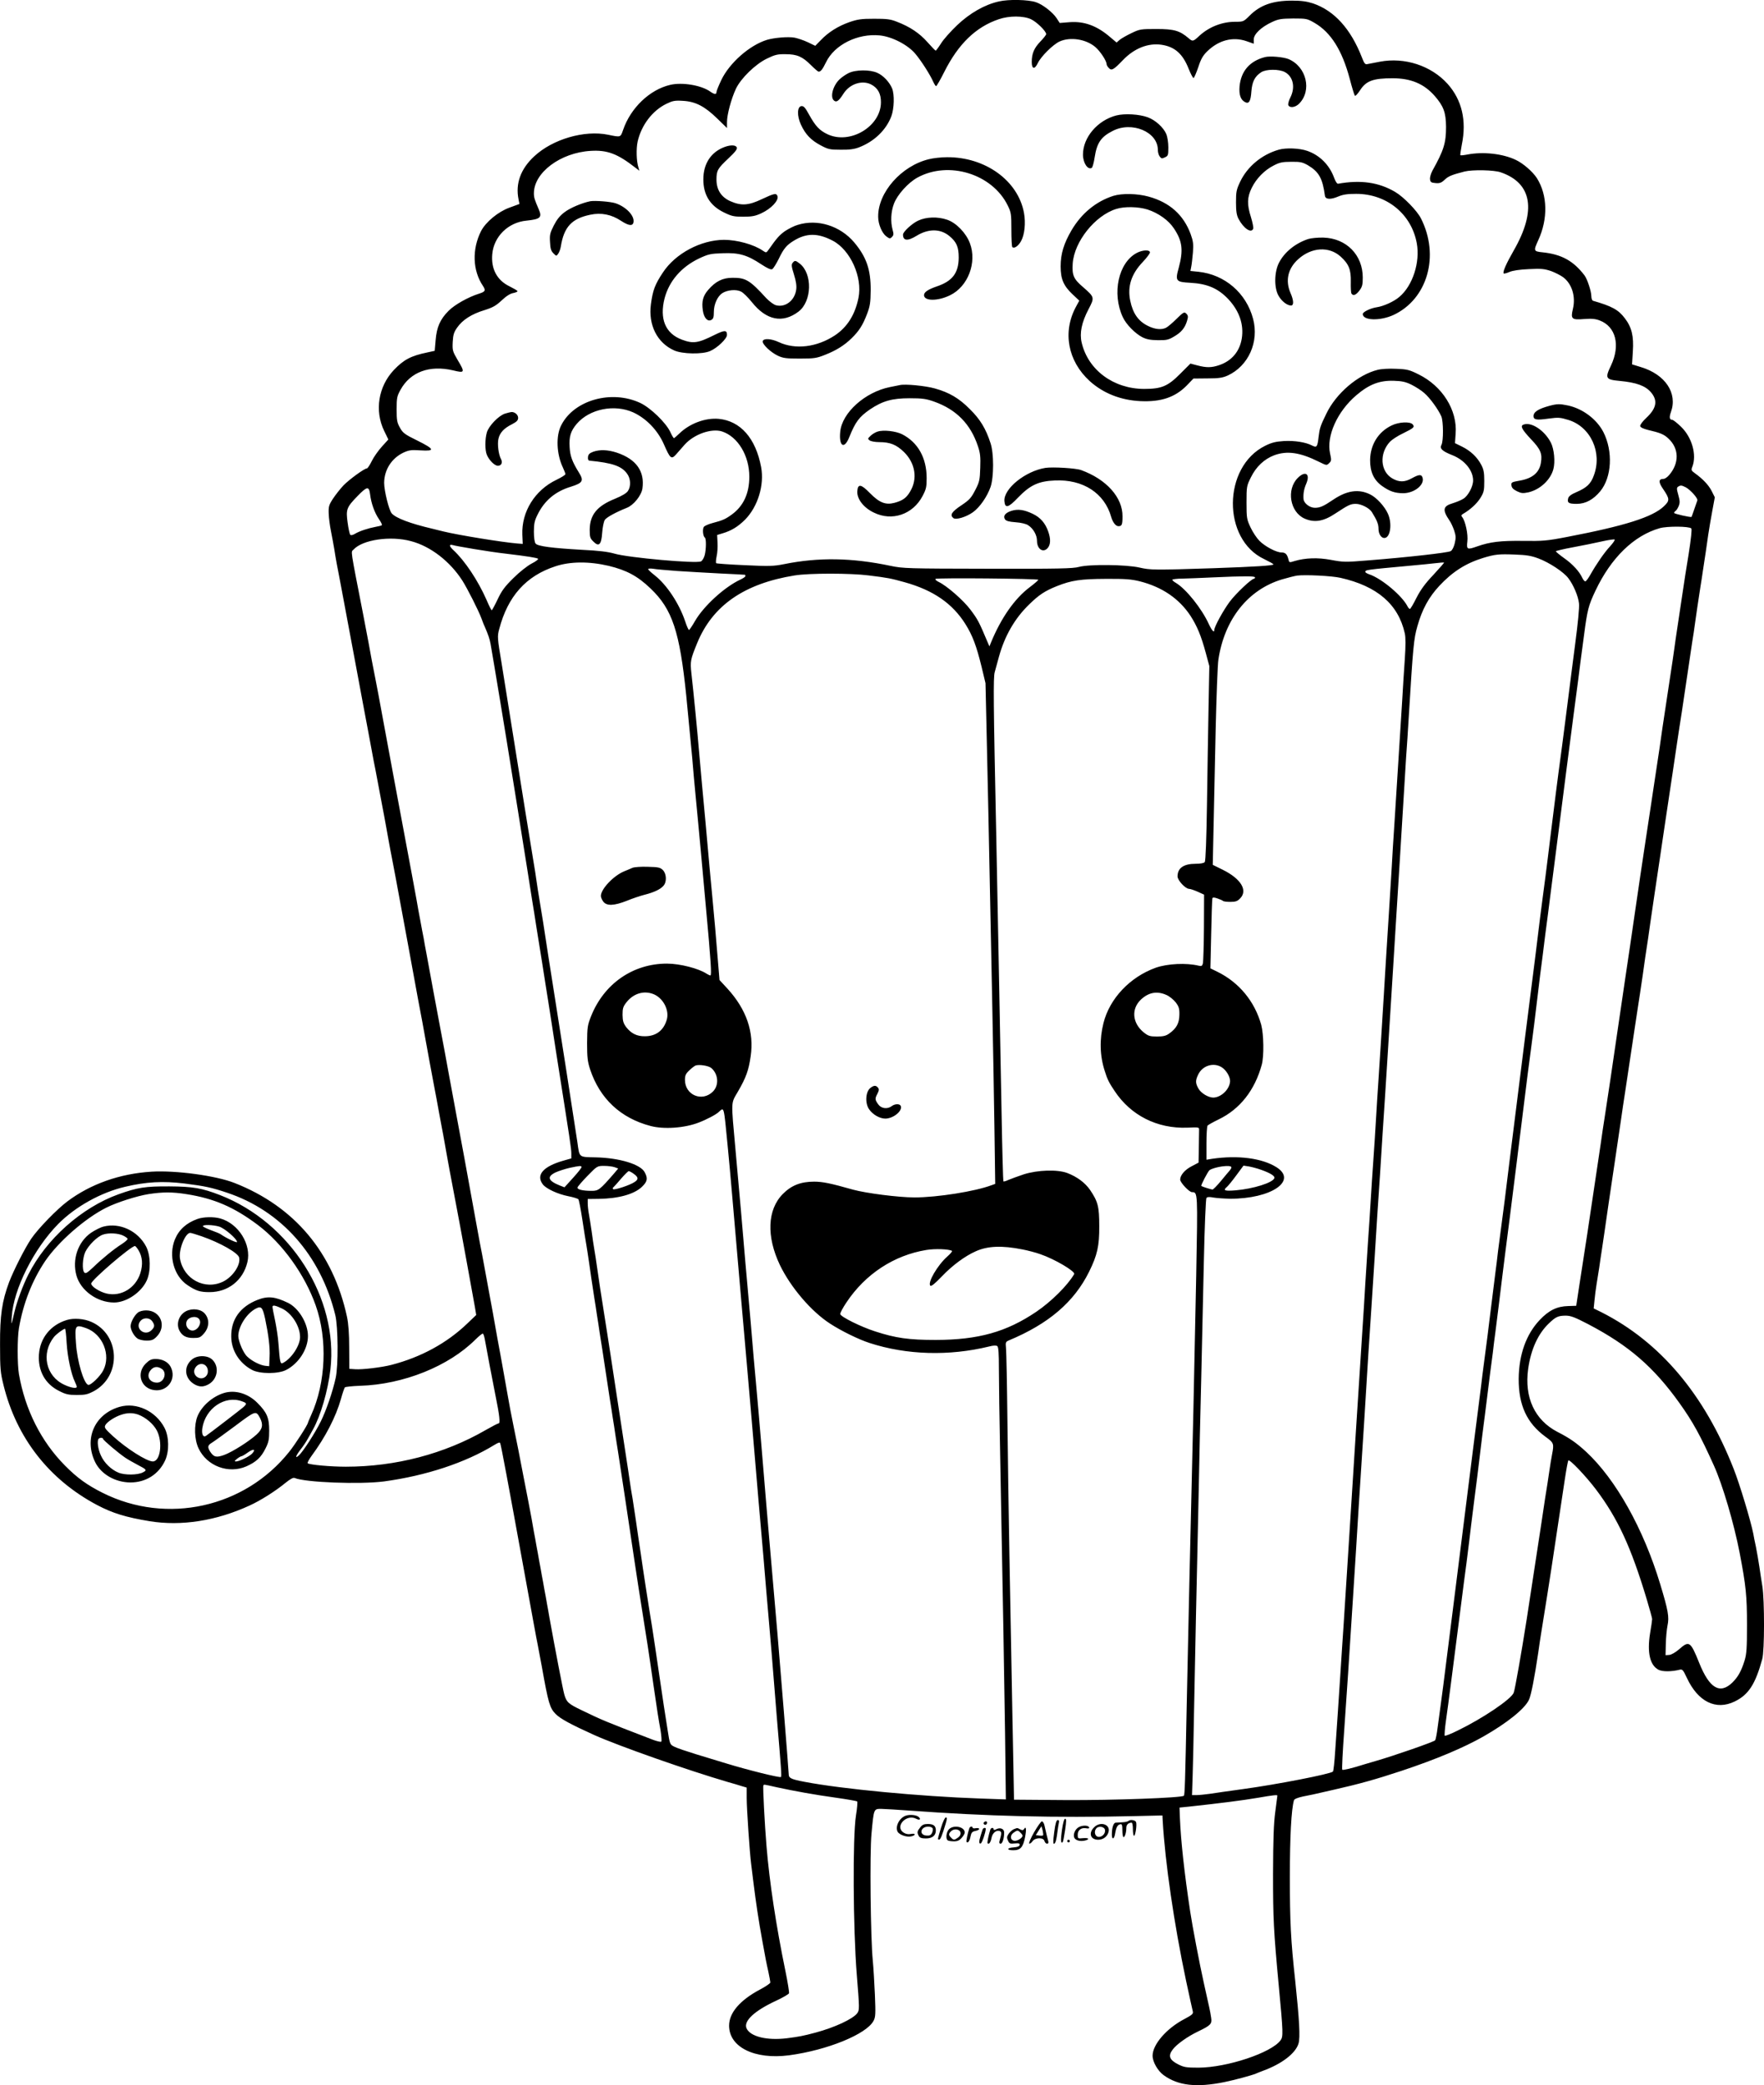 <?xml version="1.0" encoding="UTF-8"?>
<svg xmlns="http://www.w3.org/2000/svg" version="1.0" viewBox="0 0 1342.881 1587.388" preserveAspectRatio="xMidYMid meet">
  <g transform="translate(-249.569,1776.583) scale(0.1,-0.1)" fill="#000000" stroke="none">
    <path d="M10101 17755 c-109 -24 -222 -89 -319 -181 -48 -46 -103 -107 -122 -138 -19 -30 -38 -55 -41 -56 -3 0 -31 29 -63 65 -60 68 -133 117 -232 155 -49 20 -77 23 -174 23 -98 0 -126 -4 -189 -26 -85 -30 -159 -76 -217 -137 l-42 -43 -56 27 c-31 15 -77 30 -101 35 -48 9 -156 0 -212 -17 -131 -41 -283 -174 -346 -305 -20 -42 -37 -84 -37 -92 0 -20 -16 -19 -48 4 -68 48 -212 72 -303 51 -157 -36 -303 -176 -360 -344 -20 -57 -17 -56 -114 -36 -181 37 -423 -34 -562 -164 -104 -96 -144 -208 -120 -327 l7 -36 -76 -28 c-86 -31 -180 -109 -216 -178 -70 -139 -65 -301 15 -419 22 -34 17 -43 -31 -58 -82 -26 -184 -83 -231 -130 -64 -64 -91 -124 -99 -224 l-7 -81 -55 -12 c-126 -26 -181 -55 -257 -135 -117 -125 -147 -309 -73 -462 l32 -66 -49 -54 c-27 -30 -62 -79 -77 -110 -15 -31 -32 -56 -37 -56 -19 0 -133 -83 -178 -129 -24 -25 -60 -71 -80 -101 -32 -49 -35 -61 -33 -115 1 -33 9 -92 17 -132 8 -39 19 -100 25 -135 5 -35 14 -85 19 -113 6 -27 23 -122 40 -210 16 -88 62 -331 101 -540 39 -209 84 -452 101 -540 16 -88 34 -182 39 -210 6 -27 19 -97 30 -155 11 -58 25 -132 31 -165 6 -33 15 -80 20 -105 5 -25 18 -97 29 -160 11 -63 25 -135 30 -160 10 -48 24 -126 120 -645 73 -399 98 -536 110 -595 4 -25 13 -72 19 -105 24 -135 54 -295 71 -385 10 -52 28 -147 39 -210 12 -63 25 -137 31 -165 5 -27 16 -88 24 -135 14 -80 27 -149 76 -407 26 -134 127 -687 141 -768 l10 -60 -68 -65 c-155 -149 -353 -257 -578 -315 -73 -19 -223 -37 -275 -33 l-45 3 -1 160 c0 109 -6 185 -17 237 -106 489 -400 839 -856 1018 -143 56 -446 97 -631 86 -242 -15 -463 -93 -641 -226 -81 -61 -223 -207 -276 -285 -48 -71 -133 -239 -168 -330 -54 -145 -70 -253 -69 -475 0 -186 3 -215 27 -311 99 -400 346 -717 712 -911 118 -62 218 -93 400 -123 241 -39 506 2 762 120 83 38 194 108 272 172 36 29 59 42 70 37 80 -34 498 -50 681 -26 317 43 618 142 838 277 31 19 43 23 46 13 8 -24 64 -324 171 -913 58 -319 109 -600 115 -625 5 -25 19 -99 31 -165 49 -275 60 -312 104 -357 36 -37 118 -81 295 -161 190 -85 717 -270 1015 -357 39 -11 87 -25 108 -32 l37 -11 0 -81 c0 -78 23 -418 34 -501 3 -22 10 -80 16 -130 21 -168 40 -296 70 -460 23 -128 30 -164 45 -230 8 -38 15 -75 15 -82 0 -6 -36 -31 -80 -54 -152 -81 -234 -177 -234 -274 0 -164 194 -260 456 -226 292 39 591 161 644 263 15 28 16 54 10 198 -4 91 -11 208 -16 260 -17 168 -24 820 -10 965 18 195 17 190 76 190 27 -1 123 -6 214 -13 587 -43 1109 -56 1710 -42 l215 5 2 -40 c18 -316 87 -789 178 -1219 25 -116 48 -221 51 -232 5 -19 -4 -27 -64 -59 -136 -71 -242 -194 -242 -279 0 -47 39 -115 84 -148 110 -80 250 -96 462 -53 82 17 204 50 239 64 11 5 36 15 55 22 143 52 249 133 271 208 14 46 6 180 -25 476 -34 308 -41 453 -41 790 0 310 11 514 31 585 2 10 27 20 67 29 63 12 72 14 237 52 191 43 323 80 513 143 262 87 474 176 627 263 180 103 312 209 345 278 17 36 43 172 71 360 8 55 18 127 24 160 39 242 53 330 76 480 27 178 69 458 103 684 11 73 23 136 26 139 10 10 135 -121 211 -222 165 -219 266 -436 386 -836 22 -74 41 -142 41 -150 0 -8 -7 -58 -16 -110 -23 -145 -1 -242 65 -276 30 -15 97 -15 158 0 23 6 28 1 57 -61 85 -183 222 -250 365 -180 105 51 157 132 209 322 18 63 18 447 1 555 -7 41 -17 109 -23 150 -6 41 -18 109 -26 150 -9 41 -18 86 -20 100 -20 100 -104 379 -150 495 -223 567 -560 965 -1006 1191 l-59 29 6 60 c3 33 10 89 16 125 6 36 15 92 20 125 4 33 14 94 20 135 6 41 15 102 20 135 12 87 45 311 80 545 17 113 37 250 45 305 8 55 23 161 35 235 11 74 25 164 30 200 5 36 19 126 30 200 11 74 25 167 31 205 6 39 15 97 20 130 5 33 14 94 20 135 6 41 14 102 19 135 18 116 29 191 39 265 6 41 20 134 30 205 11 72 29 195 41 275 12 80 30 201 40 270 10 69 37 249 60 400 22 151 45 302 50 335 6 33 28 182 50 330 22 149 44 297 49 330 6 33 15 96 21 140 11 81 22 152 40 270 6 36 15 94 20 130 17 108 28 186 40 270 7 44 20 126 31 182 l19 103 -24 48 c-23 45 -66 91 -130 137 -25 18 -27 23 -17 48 35 90 -3 224 -86 304 -30 29 -60 53 -68 53 -20 0 -23 20 -9 59 52 144 -43 286 -228 342 l-68 21 6 97 c8 117 -8 185 -61 254 -49 65 -99 92 -242 133 -7 2 -13 18 -13 36 0 36 -31 129 -51 156 -84 111 -175 162 -321 177 -68 7 -69 11 -32 92 75 163 71 343 -10 472 -32 50 -106 114 -162 140 -99 47 -246 63 -364 41 -29 -6 -55 -8 -57 -6 -2 2 3 38 11 80 38 183 1 341 -108 463 -125 139 -327 205 -516 169 -47 -9 -91 -18 -99 -19 -13 -2 -21 8 -38 53 -85 217 -210 355 -372 410 -47 15 -88 21 -159 21 -148 0 -244 -34 -325 -116 -44 -44 -47 -45 -108 -45 -99 0 -197 -38 -271 -105 -49 -46 -53 -47 -84 -20 -67 57 -109 70 -244 70 -119 0 -128 -1 -190 -31 -36 -17 -76 -40 -90 -51 l-24 -21 -51 43 c-99 85 -196 120 -305 112 l-77 -6 -24 37 c-29 44 -107 105 -157 121 -58 20 -208 23 -281 6z m244 -136 c43 -20 115 -91 115 -113 0 -6 -20 -31 -44 -56 -48 -50 -66 -92 -66 -156 0 -55 22 -59 46 -9 24 51 116 142 166 165 82 37 202 18 273 -43 37 -32 85 -105 85 -130 0 -6 7 -19 16 -28 21 -24 37 -15 108 59 86 90 192 132 294 117 101 -15 162 -69 207 -184 16 -39 32 -70 37 -69 5 2 21 39 36 83 20 62 36 89 68 120 87 85 194 113 297 78 l57 -20 0 32 c0 41 57 95 139 133 49 23 70 26 161 27 101 0 107 -1 162 -33 125 -72 211 -209 269 -427 17 -66 35 -124 39 -128 4 -5 21 14 39 41 46 72 99 92 248 92 139 0 239 -42 320 -134 68 -78 86 -126 87 -236 0 -123 -17 -178 -104 -334 -11 -21 -20 -50 -18 -65 3 -22 8 -26 42 -29 31 -3 45 2 70 26 29 27 54 37 151 62 62 15 223 12 275 -6 239 -82 274 -290 100 -594 -59 -103 -87 -167 -77 -176 3 -3 22 2 43 11 25 11 79 19 149 22 94 5 118 2 169 -15 32 -12 73 -33 92 -47 67 -51 96 -147 74 -240 -19 -78 -9 -86 86 -78 57 4 84 2 118 -11 123 -47 158 -189 86 -342 -47 -98 -42 -108 65 -118 128 -12 197 -37 240 -88 52 -62 41 -121 -36 -193 -28 -26 -49 -54 -47 -63 2 -10 23 -20 58 -29 95 -22 124 -34 158 -67 80 -75 82 -185 6 -275 -14 -17 -34 -31 -44 -31 -39 0 -40 -24 -5 -75 53 -78 53 -90 7 -134 -86 -82 -298 -149 -737 -233 -155 -30 -185 -32 -336 -30 -168 2 -249 -7 -348 -42 -76 -27 -82 -24 -75 37 7 55 -15 156 -39 186 -9 11 -8 16 7 25 55 32 104 77 131 120 27 44 30 57 30 130 0 65 -5 89 -23 123 -31 59 -81 106 -145 138 l-55 27 5 73 c14 178 -101 362 -283 451 -68 34 -86 39 -170 42 -54 3 -114 -1 -141 -8 -150 -37 -316 -179 -390 -333 -46 -94 -51 -110 -59 -175 -9 -80 -14 -86 -50 -68 -47 25 -134 39 -216 34 -60 -4 -91 -11 -141 -36 -324 -160 -329 -712 -7 -863 39 -19 70 -36 70 -40 0 -9 -138 -18 -457 -29 -453 -15 -480 -14 -563 5 -101 23 -381 26 -460 5 -46 -13 -159 -15 -695 -14 -609 1 -645 2 -740 22 -294 62 -548 66 -810 13 -80 -16 -114 -17 -300 -8 -115 5 -213 12 -217 15 -4 4 -2 27 3 52 6 25 9 72 7 104 l-3 59 40 12 c68 20 119 51 173 105 97 99 147 262 122 399 -41 220 -157 352 -323 368 -102 9 -221 -35 -300 -112 -20 -19 -38 -35 -41 -35 -3 0 -16 21 -28 48 -34 71 -150 183 -228 220 -218 102 -503 23 -601 -168 -43 -81 -37 -222 12 -324 10 -22 19 -45 19 -50 0 -6 -31 -25 -68 -43 -164 -78 -267 -243 -260 -418 l3 -70 -40 3 c-112 9 -451 64 -565 92 -19 5 -57 14 -85 21 -166 39 -275 80 -307 116 -21 23 -58 172 -58 233 1 100 57 187 147 230 42 19 59 22 131 17 112 -7 107 9 -28 76 -94 46 -108 57 -130 97 -22 39 -25 57 -25 140 0 87 3 100 30 149 75 135 220 189 400 147 90 -22 92 -17 34 80 -38 65 -40 73 -37 136 3 55 9 75 34 110 40 58 110 103 206 132 66 21 89 34 133 75 35 33 65 52 89 56 20 4 34 11 31 15 -3 5 -31 21 -61 36 -95 46 -141 133 -131 245 12 134 121 242 261 255 105 11 120 24 93 86 -32 74 -37 90 -37 122 0 158 202 309 431 323 127 8 205 -21 343 -129 l29 -22 -7 24 c-16 50 -18 144 -6 199 29 125 112 234 218 286 47 23 64 27 126 23 95 -5 166 -41 262 -135 l74 -72 0 46 c0 56 32 176 68 253 38 80 149 188 237 230 60 29 80 34 140 33 88 0 129 -18 194 -83 27 -27 54 -50 58 -50 17 0 30 17 57 72 64 133 241 221 409 204 92 -9 213 -71 270 -139 45 -53 113 -159 138 -216 8 -17 17 -31 21 -31 4 0 32 48 62 108 107 213 240 342 414 401 81 28 189 27 247 0z m2896 -2782 c32 -16 76 -44 98 -64 42 -36 106 -124 129 -177 16 -36 17 -188 1 -217 -15 -28 6 -48 82 -78 94 -37 159 -116 159 -193 0 -46 -38 -117 -74 -139 -17 -11 -54 -26 -83 -35 -72 -21 -78 -50 -24 -129 12 -16 28 -52 37 -78 13 -40 14 -56 4 -98 -7 -29 -20 -54 -31 -59 -22 -12 -321 -46 -624 -70 -181 -15 -193 -14 -290 4 -96 18 -192 15 -273 -9 -42 -13 -42 -13 -48 13 -10 39 -23 52 -53 52 -39 0 -126 46 -168 89 -20 20 -50 65 -67 101 -29 62 -31 71 -31 190 0 122 1 127 34 193 40 81 101 138 177 167 98 36 196 22 339 -49 59 -29 60 -30 79 -11 18 17 18 24 7 74 -29 132 55 319 199 442 98 84 177 114 285 111 64 -2 91 -8 136 -30z m-5924 -211 c99 -46 185 -135 232 -241 49 -112 57 -119 94 -78 13 15 43 49 65 74 72 80 205 126 285 100 120 -40 207 -184 207 -344 0 -127 -44 -223 -133 -288 -48 -35 -70 -45 -147 -65 -30 -8 -60 -21 -66 -29 -12 -16 -7 -72 7 -81 12 -7 11 -91 -1 -136 -6 -21 -19 -42 -28 -46 -36 -18 -553 28 -658 59 -49 14 -120 23 -244 29 -230 13 -342 27 -357 48 -8 9 -13 46 -13 90 0 59 5 84 27 128 53 109 136 179 256 215 89 28 99 45 60 107 -52 84 -67 126 -71 194 -5 81 8 122 54 177 98 114 287 152 431 87z m8012 -570 c35 -19 94 -84 88 -100 -2 -6 -13 -36 -23 -66 -10 -30 -20 -57 -21 -59 -4 -6 -133 23 -133 30 0 4 5 11 11 15 6 3 17 20 24 37 10 25 10 39 -3 85 -13 46 -13 55 -1 63 19 12 26 11 58 -5z m-10016 -53 c8 -67 34 -141 68 -190 16 -23 26 -44 21 -46 -4 -3 -25 -8 -47 -12 -54 -10 -123 -32 -157 -53 -17 -10 -31 -13 -36 -7 -5 6 -14 47 -20 93 -14 100 -8 116 77 203 71 73 86 75 94 12z m10058 -260 c6 -6 -2 -79 -20 -194 -17 -101 -37 -233 -46 -294 -9 -60 -25 -168 -36 -240 -11 -71 -24 -161 -29 -200 -5 -38 -19 -130 -30 -202 -11 -73 -29 -193 -40 -265 -11 -73 -25 -164 -30 -203 -5 -38 -14 -97 -19 -130 -5 -33 -19 -125 -31 -205 -12 -80 -25 -170 -30 -200 -5 -30 -13 -86 -19 -125 -6 -38 -20 -131 -31 -205 -11 -74 -41 -272 -65 -440 -24 -168 -58 -397 -75 -510 -17 -113 -44 -299 -61 -415 -44 -301 -69 -471 -80 -540 -5 -33 -14 -89 -19 -125 -6 -36 -19 -123 -29 -195 -11 -71 -29 -195 -41 -275 -51 -342 -70 -473 -123 -810 l-22 -145 -61 -2 c-85 -2 -147 -32 -217 -106 -103 -109 -158 -263 -160 -447 -1 -202 62 -338 204 -442 64 -46 66 -52 50 -135 -5 -26 -15 -84 -21 -128 -6 -44 -20 -134 -31 -200 -10 -66 -25 -165 -33 -220 -15 -101 -70 -460 -107 -700 -40 -256 -90 -540 -100 -566 -19 -49 -237 -196 -427 -288 -50 -25 -94 -42 -98 -39 -3 4 1 57 10 120 19 132 49 369 106 813 22 176 45 349 50 385 5 36 14 108 20 160 11 92 17 146 39 317 17 133 30 232 41 328 13 113 28 229 40 320 5 39 14 111 20 160 6 50 15 122 20 160 5 39 14 107 20 152 5 46 14 118 20 160 14 108 39 313 50 403 5 41 31 251 59 465 27 215 68 539 90 720 44 356 56 451 71 560 12 87 38 294 50 400 5 44 14 118 20 165 6 47 15 117 20 155 5 39 13 107 19 153 6 45 15 117 21 160 5 42 14 113 20 157 6 44 26 202 45 350 50 396 102 794 130 1010 14 105 30 224 35 265 5 41 14 109 19 150 6 41 17 129 26 195 24 184 33 222 86 333 119 252 293 421 490 477 58 16 223 15 240 -2z m-9746 -97 c148 -39 296 -153 391 -301 39 -62 122 -226 144 -285 7 -19 18 -49 26 -65 28 -66 37 -92 44 -130 17 -94 123 -733 165 -1000 26 -159 60 -373 76 -475 29 -182 44 -273 74 -467 9 -54 25 -153 35 -220 32 -198 60 -373 70 -440 6 -35 14 -91 20 -125 5 -35 19 -121 30 -193 11 -71 25 -159 30 -195 109 -690 114 -723 115 -764 l0 -39 -60 -17 c-155 -44 -212 -110 -156 -182 27 -33 113 -73 194 -89 37 -7 71 -18 76 -23 4 -6 18 -76 30 -156 12 -80 26 -167 31 -195 5 -27 13 -86 20 -130 12 -84 23 -162 40 -270 6 -36 15 -94 20 -130 6 -36 15 -94 20 -130 6 -36 14 -93 20 -127 5 -35 19 -124 30 -198 11 -74 25 -163 30 -197 6 -35 15 -92 20 -128 6 -36 15 -94 20 -130 6 -36 14 -93 20 -127 12 -76 89 -586 130 -863 17 -110 34 -227 40 -260 51 -319 66 -416 100 -655 31 -214 38 -257 54 -345 7 -44 10 -84 6 -88 -4 -4 -36 3 -71 17 -359 138 -378 146 -535 222 -102 49 -116 61 -133 122 -10 35 -67 331 -112 580 -5 28 -13 77 -19 107 -5 30 -14 80 -20 110 -5 30 -14 80 -20 110 -5 30 -14 80 -20 110 -5 30 -14 80 -20 110 -5 30 -14 80 -20 110 -5 30 -14 79 -19 108 -5 28 -16 86 -24 127 -8 41 -25 127 -37 190 -32 170 -47 242 -74 375 -14 66 -37 188 -51 270 -15 83 -37 211 -51 285 -14 74 -32 173 -40 220 -8 47 -26 146 -40 220 -14 74 -29 158 -34 185 -5 28 -16 86 -24 130 -15 76 -20 102 -45 240 -17 94 -81 445 -91 500 -5 28 -23 124 -40 215 -17 91 -51 273 -75 405 -24 132 -53 290 -65 350 -22 116 -94 503 -110 593 -6 28 -14 76 -19 105 -6 28 -17 88 -25 132 -9 44 -22 118 -30 165 -9 47 -25 135 -36 195 -42 222 -228 1221 -240 1290 -5 28 -20 109 -34 180 -26 131 -35 179 -55 290 -6 33 -24 128 -40 210 -101 518 -95 475 -74 497 68 75 281 107 438 64z m9128 -39 c-44 -47 -105 -136 -149 -214 -16 -29 -34 -53 -40 -53 -6 0 -16 12 -23 27 -22 48 -72 103 -137 149 -35 25 -64 49 -64 53 0 3 57 17 128 30 70 13 170 33 222 45 52 12 97 18 98 14 2 -5 -14 -28 -35 -51z m-8648 -21 c77 -13 185 -29 240 -35 168 -20 240 -32 247 -39 4 -4 -18 -21 -50 -37 -32 -17 -92 -64 -138 -110 -66 -65 -89 -96 -120 -162 -22 -46 -42 -83 -45 -83 -3 0 -21 35 -39 78 -65 148 -166 300 -254 381 -32 30 -33 45 -3 37 12 -4 85 -17 162 -30z m8101 -71 c83 -31 193 -103 229 -151 39 -51 75 -136 81 -191 4 -30 -8 -151 -30 -318 -19 -148 -40 -306 -45 -350 -6 -44 -19 -150 -30 -235 -19 -149 -28 -217 -51 -387 -6 -43 -15 -113 -20 -155 -11 -88 -25 -198 -40 -320 -6 -46 -15 -119 -20 -163 -13 -103 -26 -210 -40 -310 -6 -44 -15 -114 -20 -155 -4 -41 -56 -453 -115 -915 -58 -462 -110 -878 -116 -925 -23 -195 -55 -443 -69 -545 -5 -38 -14 -107 -20 -152 -5 -46 -14 -119 -20 -163 -5 -44 -14 -116 -20 -160 -5 -44 -14 -116 -20 -160 -5 -44 -15 -117 -20 -162 -6 -46 -15 -114 -20 -153 -5 -38 -14 -107 -20 -153 -5 -45 -14 -118 -20 -162 -5 -44 -15 -115 -20 -157 -6 -43 -46 -364 -90 -713 -44 -349 -89 -707 -100 -795 -11 -88 -25 -195 -30 -237 -32 -259 -47 -369 -59 -458 -5 -36 -14 -105 -21 -155 -6 -49 -15 -93 -19 -98 -13 -13 -315 -118 -451 -157 -25 -7 -63 -18 -85 -25 -97 -31 -166 -47 -171 -42 -4 3 3 140 15 304 20 288 35 505 66 996 8 127 19 304 25 392 5 88 14 234 20 325 6 91 15 230 20 310 5 80 14 219 20 310 29 479 38 617 60 945 5 77 14 217 20 310 6 94 15 238 20 320 16 232 29 434 40 615 6 91 15 228 20 305 5 77 14 219 20 315 10 166 16 258 40 640 6 91 28 460 51 820 22 360 44 720 49 800 6 80 15 217 20 305 33 539 38 597 66 694 36 128 87 221 167 307 100 107 200 171 332 212 92 28 120 31 246 26 84 -3 122 -9 175 -29z m-7076 -57 c136 -33 220 -78 318 -172 166 -158 222 -328 272 -816 16 -162 36 -374 45 -470 8 -96 19 -222 25 -280 6 -58 15 -152 20 -210 5 -58 14 -154 20 -215 5 -60 15 -159 20 -220 5 -60 15 -159 20 -220 38 -409 44 -515 34 -515 -5 0 -18 6 -29 13 -60 40 -203 77 -302 77 -258 0 -478 -152 -577 -399 -28 -71 -30 -85 -31 -206 0 -110 4 -141 23 -200 74 -223 232 -371 460 -431 101 -27 260 -16 367 26 58 22 133 61 153 81 41 37 37 51 67 -256 8 -82 24 -256 35 -385 11 -129 27 -311 35 -405 8 -93 24 -276 35 -405 12 -129 29 -334 40 -455 11 -121 24 -276 30 -345 6 -69 15 -174 20 -235 5 -60 14 -166 20 -235 6 -69 15 -176 20 -237 36 -407 45 -517 60 -698 6 -71 15 -175 20 -230 5 -55 14 -161 20 -235 18 -228 29 -359 40 -495 32 -376 37 -441 31 -447 -7 -8 -249 52 -416 103 -55 17 -158 48 -230 70 -71 22 -146 47 -165 57 -34 17 -35 18 -51 122 -23 143 -33 211 -69 455 -17 116 -39 266 -50 335 -20 121 -29 180 -50 315 -18 119 -29 190 -35 235 -4 25 -10 70 -15 100 -5 30 -15 105 -24 165 -9 61 -20 135 -25 165 -6 30 -15 89 -21 130 -6 41 -19 131 -30 200 -11 69 -44 289 -75 490 -30 201 -60 392 -65 425 -60 382 -64 405 -80 520 -6 44 -15 103 -20 130 -5 28 -14 88 -20 135 -7 47 -16 107 -21 133 -5 26 -9 63 -9 81 l0 34 83 1 c151 2 270 35 329 91 42 40 47 64 22 111 -31 61 -192 110 -373 114 -132 3 -123 -4 -140 117 -17 115 -143 925 -182 1168 -25 160 -57 359 -79 508 -6 37 -15 92 -20 122 -5 30 -14 85 -20 123 -5 37 -15 97 -20 135 -6 37 -15 92 -20 122 -14 81 -82 505 -165 1025 -20 127 -52 323 -70 437 -33 198 -34 209 -19 264 65 250 204 406 429 479 112 37 256 38 405 3z m6278 -68 c-62 -65 -97 -113 -129 -175 -23 -47 -46 -85 -50 -85 -5 0 -14 10 -20 23 -42 79 -191 205 -285 239 -19 6 -34 15 -34 19 0 17 -8 16 360 50 58 5 134 13 170 17 36 4 67 7 69 5 2 -1 -35 -43 -81 -93z m-5758 29 c80 -5 228 -14 330 -19 102 -5 186 -9 188 -10 1 0 2 -4 2 -10 0 -5 -17 -17 -37 -26 -121 -56 -281 -202 -347 -317 -21 -37 -42 -67 -45 -67 -4 0 -18 30 -30 68 -46 135 -139 275 -230 347 -28 22 -51 43 -51 48 0 5 17 6 38 3 20 -4 102 -11 182 -17z m1460 -34 c146 -18 166 -22 274 -52 218 -61 363 -162 461 -318 55 -88 84 -166 123 -325 l30 -125 11 -490 c6 -269 16 -717 21 -995 6 -278 15 -723 20 -990 5 -267 13 -677 16 -911 l6 -426 -28 -10 c-124 -47 -414 -93 -586 -93 -123 0 -369 32 -468 59 -173 49 -232 61 -297 61 -101 0 -173 -28 -238 -94 -118 -119 -126 -323 -22 -541 82 -170 239 -354 382 -446 86 -56 219 -121 300 -147 282 -92 606 -101 910 -27 34 9 54 9 63 3 9 -8 12 -55 12 -172 0 -88 4 -393 10 -676 21 -1112 30 -1625 37 -2104 l6 -499 -199 7 c-452 16 -1047 72 -1334 127 -100 19 -120 28 -120 57 0 24 -70 890 -85 1062 -28 317 -39 444 -65 750 -6 69 -15 175 -20 235 -5 61 -14 169 -20 240 -6 72 -15 180 -20 240 -5 61 -14 166 -20 235 -6 69 -15 170 -20 225 -10 103 -21 233 -40 460 -6 72 -15 173 -20 225 -5 52 -14 154 -20 225 -22 262 -43 505 -75 855 -35 389 -36 351 19 447 61 105 81 161 96 266 28 185 -32 358 -176 516 l-61 66 -12 145 c-15 185 -28 337 -41 470 -17 178 -29 310 -40 435 -10 112 -15 172 -40 435 -5 58 -14 159 -20 225 -16 189 -44 475 -61 625 -10 92 -7 105 44 230 117 286 358 453 742 515 111 18 425 18 565 0z m3590 -18 c280 -63 441 -202 490 -423 7 -30 7 -94 0 -197 -6 -84 -15 -226 -20 -317 -20 -322 -40 -632 -60 -950 -6 -85 -15 -231 -20 -325 -16 -255 -28 -462 -40 -640 -5 -88 -15 -236 -20 -330 -19 -312 -30 -479 -40 -635 -6 -85 -15 -227 -20 -315 -5 -88 -14 -227 -20 -310 -6 -82 -15 -220 -20 -305 -5 -85 -14 -222 -20 -305 -5 -82 -14 -222 -20 -310 -5 -88 -16 -268 -25 -400 -32 -492 -56 -872 -115 -1805 -6 -91 -17 -266 -25 -390 -8 -124 -20 -295 -25 -380 -15 -231 -28 -427 -40 -594 -5 -83 -13 -153 -17 -157 -21 -19 -426 -98 -683 -133 -102 -14 -215 -30 -252 -36 -37 -5 -83 -10 -103 -10 l-35 0 5 152 c3 84 7 290 10 458 3 168 10 503 15 745 6 242 14 654 20 915 5 261 14 662 20 890 5 228 14 631 20 894 6 281 15 485 20 492 7 8 23 9 53 3 23 -4 80 -8 127 -9 313 -1 516 137 353 240 -109 69 -294 93 -490 64 l-43 -7 0 124 c0 68 4 129 8 135 4 6 42 27 85 48 162 78 275 222 328 416 18 65 15 233 -4 304 -50 179 -169 323 -334 404 l-53 26 6 261 c3 143 7 265 9 272 3 8 13 8 39 -1 20 -7 39 -15 42 -19 4 -4 29 -7 56 -7 39 0 54 5 73 25 62 61 9 150 -130 219 l-77 38 6 281 c3 155 11 491 16 747 6 256 15 497 21 535 46 306 225 532 484 610 44 13 96 26 115 29 64 8 264 -2 330 -17z m-650 3 c0 -5 -4 -10 -8 -10 -19 0 -137 -111 -185 -175 -49 -66 -117 -190 -117 -214 0 -26 -18 -7 -41 42 -54 119 -173 268 -251 315 -16 9 -28 20 -28 24 0 4 35 9 78 9 42 1 145 5 227 9 243 11 325 11 325 0z m-1650 -18 c0 -4 -30 -30 -66 -57 -114 -86 -217 -233 -294 -420 l-12 -30 -11 25 c-69 164 -77 179 -134 255 -53 71 -180 182 -242 211 -18 9 -29 19 -23 23 14 9 782 2 782 -7z m774 -12 c169 -43 299 -132 385 -263 50 -78 81 -152 116 -282 l27 -100 -6 -315 c-3 -173 -9 -506 -12 -740 -4 -257 -10 -430 -17 -437 -5 -8 -33 -13 -69 -13 -91 0 -138 -32 -138 -96 0 -30 59 -94 88 -95 9 0 39 -10 66 -22 l48 -22 -1 -250 c-1 -138 -5 -261 -8 -273 -5 -20 -10 -23 -32 -18 -93 23 -237 16 -326 -15 -196 -70 -352 -234 -399 -422 -31 -123 -28 -249 10 -365 20 -64 32 -88 75 -152 123 -186 324 -287 552 -279 90 4 92 4 91 -18 0 -13 -1 -74 -2 -135 l-2 -113 -53 -28 c-51 -26 -87 -68 -87 -101 0 -23 69 -96 90 -96 44 0 44 3 32 -638 -11 -572 -28 -1340 -52 -2332 -5 -239 -14 -655 -20 -925 -12 -603 -15 -694 -22 -700 -16 -16 -536 -35 -898 -33 l-395 3 -6 320 c-4 176 -9 484 -13 685 -4 201 -11 588 -16 860 -5 272 -12 727 -15 1010 -3 283 -8 536 -11 563 -4 44 -3 48 23 59 302 126 496 292 610 523 62 125 78 197 77 345 0 151 -10 188 -70 277 -38 55 -100 101 -174 129 -75 28 -226 23 -330 -10 -47 -16 -100 -35 -118 -43 -18 -9 -35 -13 -38 -11 -2 3 -9 246 -14 539 -11 605 -26 1365 -40 2084 -22 1030 -23 1214 -12 1253 6 20 20 73 32 117 44 160 121 294 232 401 74 72 118 101 210 138 112 44 178 54 373 55 149 1 194 -3 259 -19z m-3707 -3141 c76 -28 127 -124 104 -198 -24 -80 -81 -124 -166 -124 -61 -1 -104 21 -142 69 -22 30 -27 47 -28 94 0 50 4 63 31 97 52 65 129 89 201 62z m3909 -8 c23 -10 54 -36 70 -56 24 -32 29 -47 28 -95 -1 -64 -22 -103 -77 -142 -25 -18 -45 -23 -94 -23 -53 0 -66 4 -100 31 -88 71 -97 180 -21 251 59 55 123 66 194 34z m-3464 -557 c53 -47 58 -131 11 -178 -82 -82 -213 -27 -213 89 0 33 6 47 33 72 17 17 39 33 47 37 28 10 101 -1 122 -20z m3884 7 c34 -21 64 -71 64 -105 -2 -61 -66 -124 -127 -126 -38 0 -92 32 -113 67 -25 43 -25 64 -1 112 34 66 116 90 177 52z m-4873 -758 c3 -5 -26 -41 -63 -82 l-67 -74 -34 13 c-92 37 -102 67 -35 100 24 11 73 27 108 35 76 16 86 17 91 8z m252 -3 l27 -10 -32 -38 c-107 -123 -118 -132 -169 -132 -69 0 -112 10 -109 26 2 7 36 47 77 89 73 75 74 75 127 75 29 0 65 -5 79 -10z m4695 -1 c0 -6 -6 -16 -12 -23 -7 -8 -37 -43 -67 -80 -30 -36 -59 -66 -65 -66 -9 0 -76 21 -85 27 -6 3 51 113 63 121 41 26 166 43 166 21z m227 -19 c68 -24 106 -47 100 -63 -11 -35 -162 -82 -295 -93 -84 -7 -99 -1 -65 27 9 8 41 47 71 88 l54 73 40 -6 c22 -4 65 -15 95 -26z m-4776 -31 c35 -25 37 -42 5 -62 -35 -24 -154 -63 -163 -54 -4 5 -3 11 3 15 5 4 31 33 58 65 27 31 53 57 58 57 6 0 23 -9 39 -21z m-3421 -73 c156 -20 205 -30 324 -70 414 -138 713 -477 824 -931 22 -88 24 -389 3 -480 -23 -105 -72 -247 -113 -330 -45 -91 -136 -231 -167 -259 -32 -29 -25 -4 13 45 19 24 44 61 55 82 12 20 29 52 39 70 58 102 114 295 133 457 62 543 -303 1119 -841 1328 -137 53 -206 65 -385 66 -183 1 -241 -8 -387 -60 -281 -101 -551 -341 -687 -612 -41 -81 -85 -200 -105 -283 -8 -35 -17 -73 -20 -84 -3 -11 -4 9 -1 45 13 211 168 519 354 708 131 132 325 240 509 283 162 38 286 45 452 25z m15 -81 c211 -33 363 -99 544 -235 187 -141 357 -377 440 -612 91 -257 78 -588 -35 -836 -13 -29 -24 -55 -24 -57 0 -14 -97 -165 -143 -222 -339 -425 -931 -556 -1418 -313 -120 60 -195 114 -289 209 -182 184 -303 425 -350 695 -13 77 -13 275 0 352 33 189 100 361 200 510 100 147 303 325 465 406 79 40 233 89 320 103 109 17 183 17 290 0z m6365 -421 c41 -8 102 -24 135 -36 109 -37 270 -132 258 -152 -50 -86 -175 -210 -289 -287 -228 -154 -441 -213 -764 -214 -206 0 -305 14 -462 65 -109 35 -262 111 -266 132 -1 8 20 48 47 88 144 217 363 360 609 400 66 11 172 7 195 -7 4 -3 -12 -22 -37 -44 -73 -65 -151 -198 -128 -221 7 -7 34 15 88 71 79 83 176 155 258 191 91 41 200 45 356 14z m4308 -570 c307 -161 497 -325 694 -601 100 -140 158 -245 261 -474 67 -148 153 -442 196 -664 48 -252 56 -326 56 -550 0 -176 -3 -220 -18 -270 -26 -83 -50 -125 -93 -168 -95 -92 -175 -45 -253 150 -66 164 -76 171 -154 102 -27 -23 -58 -41 -74 -42 l-28 -2 2 85 c1 47 7 110 13 141 14 65 5 115 -56 316 -127 421 -338 797 -563 1006 -75 69 -125 104 -219 152 -173 90 -253 262 -223 479 21 150 76 269 158 347 52 50 70 58 126 59 40 0 69 -11 175 -66z m-8402 -112 c9 -52 61 -328 84 -442 28 -137 35 -200 22 -200 -6 0 -50 -23 -99 -51 -313 -181 -685 -279 -1065 -279 -114 0 -271 14 -290 26 -4 3 9 28 30 57 105 142 185 297 223 432 12 44 26 84 30 89 4 4 56 10 116 12 330 10 675 149 878 352 28 27 53 48 57 45 4 -2 10 -20 14 -41z m2221 -3412 c144 -31 288 -57 453 -80 85 -12 158 -25 161 -28 4 -4 0 -52 -9 -107 -26 -163 -22 -860 6 -1210 21 -260 21 -271 4 -295 -32 -44 -172 -109 -317 -148 -97 -26 -126 -31 -217 -43 -153 -19 -280 12 -309 75 -25 55 60 134 224 210 52 24 96 50 99 57 3 8 -10 86 -28 174 -69 334 -121 674 -143 945 -14 168 -29 452 -24 463 5 9 -2 10 100 -13z m3813 -64 c0 -3 -7 -58 -16 -123 -12 -89 -16 -204 -17 -473 0 -341 4 -427 43 -845 35 -371 35 -393 14 -422 -70 -95 -407 -207 -624 -208 -93 0 -111 3 -155 25 -67 34 -79 65 -41 114 29 39 112 98 191 136 98 47 108 58 101 104 -3 23 -10 59 -15 81 -5 22 -14 65 -21 95 -7 30 -16 71 -20 90 -32 143 -88 437 -104 545 -45 298 -71 539 -78 710 l-3 80 70 7 c239 26 406 47 530 68 108 19 145 23 145 16z M12125 17331 c-116 -30 -182 -107 -193 -223 -5 -63 8 -102 41 -119 30 -17 44 5 49 80 6 75 25 114 75 147 37 24 135 25 180 1 63 -34 81 -115 42 -193 -12 -23 -19 -50 -16 -58 10 -24 53 -19 82 10 100 100 57 282 -80 340 -40 16 -142 25 -180 15z M8955 17209 c-21 -10 -52 -32 -68 -47 -51 -49 -74 -136 -42 -162 19 -16 37 -2 72 53 47 74 141 105 210 70 52 -27 76 -71 75 -138 -2 -183 -236 -322 -407 -241 -61 29 -91 61 -140 149 -30 55 -41 67 -59 65 -32 -5 -34 -74 -3 -141 34 -74 76 -118 149 -157 58 -31 71 -34 153 -34 65 -1 104 4 140 18 115 44 206 131 246 236 22 59 25 166 6 213 -21 49 -67 98 -112 118 -56 26 -167 25 -220 -2z M10994 16887 c-143 -37 -254 -167 -254 -298 0 -64 37 -119 67 -101 6 4 16 40 22 80 17 110 48 156 137 201 146 76 344 -7 344 -144 0 -17 6 -40 14 -50 12 -17 18 -18 40 -7 24 11 26 16 26 76 0 35 -7 80 -15 100 -22 52 -84 108 -142 129 -66 24 -175 30 -239 14z M8015 16648 c-106 -38 -165 -127 -165 -248 0 -117 51 -200 156 -251 59 -29 76 -33 148 -33 66 0 92 5 137 26 76 35 136 99 123 132 -9 23 -24 20 -118 -24 -102 -49 -158 -52 -240 -16 -70 31 -106 87 -106 165 0 69 9 84 91 161 52 49 68 70 64 83 -8 19 -44 21 -90 5z M12230 16626 c-129 -37 -238 -128 -293 -243 -29 -61 -32 -77 -32 -158 0 -68 5 -98 19 -125 39 -74 98 -113 112 -75 3 8 -5 47 -17 87 -31 97 -30 151 6 224 35 71 96 134 167 170 44 23 66 28 133 28 70 1 86 -3 127 -26 84 -50 112 -99 130 -233 4 -28 44 -30 102 -5 36 15 69 20 136 20 232 0 420 -153 461 -375 27 -145 -31 -324 -132 -409 -40 -35 -119 -71 -171 -79 -49 -7 -108 -36 -108 -52 0 -50 132 -54 234 -7 259 121 353 451 209 735 -29 58 -132 164 -197 202 -124 73 -262 93 -434 62 -8 -1 -20 18 -30 45 -35 97 -109 172 -204 205 -59 21 -163 25 -218 9z M9568 16554 c-210 -50 -390 -254 -387 -439 0 -56 29 -124 62 -149 25 -18 29 -19 43 -4 13 13 14 22 5 54 -17 61 -13 138 10 199 26 69 108 160 179 199 238 130 569 28 687 -212 26 -53 28 -65 28 -184 0 -69 3 -129 7 -133 14 -14 45 7 66 44 28 49 37 139 23 216 -45 246 -295 426 -586 424 -44 0 -106 -7 -137 -15z M10972 16275 c-132 -42 -243 -133 -319 -262 -59 -101 -83 -180 -83 -275 0 -97 22 -148 92 -214 l50 -47 -25 -46 c-104 -192 -63 -413 104 -566 103 -93 236 -146 387 -153 156 -7 263 29 351 118 l52 54 107 1 c87 0 116 5 154 22 158 73 240 256 193 432 -52 196 -215 337 -417 358 l-60 6 6 31 c4 17 9 66 13 109 5 65 2 87 -17 140 -54 147 -160 242 -320 286 -86 24 -202 26 -268 6z m259 -104 c83 -27 161 -82 202 -145 64 -96 72 -165 36 -299 -28 -101 -22 -108 88 -114 129 -7 211 -42 289 -124 84 -90 120 -193 103 -300 -16 -99 -77 -171 -172 -203 -59 -20 -97 -20 -166 -2 l-53 14 -77 -77 c-95 -96 -143 -116 -276 -116 -233 1 -426 144 -475 353 -17 72 0 154 52 253 47 90 47 92 -40 168 -74 63 -86 91 -80 182 12 166 170 364 331 414 63 20 166 18 238 -4z M11149 15840 c-139 -74 -190 -307 -106 -488 25 -55 93 -124 148 -153 34 -17 62 -22 119 -23 65 -1 82 3 122 27 56 32 84 66 100 119 10 33 9 41 -5 56 -16 15 -21 13 -75 -40 -31 -31 -67 -61 -79 -67 -35 -18 -85 -13 -139 14 -73 36 -114 95 -134 191 -23 108 8 204 95 295 30 32 55 65 55 73 0 22 -56 20 -101 -4z M6990 16234 c-61 -12 -153 -50 -197 -84 -34 -25 -58 -55 -81 -100 -29 -57 -33 -73 -29 -128 2 -49 8 -67 26 -85 22 -22 22 -22 36 -3 8 11 17 36 20 55 24 149 83 213 224 242 83 18 162 2 234 -46 58 -38 89 -42 95 -12 10 49 -54 117 -135 145 -38 13 -157 22 -193 16z M9485 16086 c-46 -21 -115 -85 -115 -106 0 -48 35 -51 102 -10 91 56 182 56 251 -1 55 -46 71 -82 71 -165 -1 -117 -48 -179 -168 -219 -66 -23 -96 -43 -96 -66 0 -46 104 -47 198 -1 137 66 207 250 151 397 -29 77 -104 155 -173 178 -72 25 -160 22 -221 -7z M8569 16054 c-26 -7 -68 -29 -95 -46 -43 -30 -65 -54 -127 -143 -18 -25 -18 -25 -45 -7 -68 47 -196 82 -295 82 -176 -1 -370 -104 -465 -249 -60 -90 -77 -135 -91 -241 -21 -158 47 -294 177 -352 62 -28 217 -31 275 -4 55 24 127 94 127 122 0 38 -18 38 -93 1 -128 -64 -164 -69 -250 -37 -126 47 -172 158 -132 315 35 132 127 238 262 303 71 33 87 37 181 40 123 5 186 -13 294 -85 48 -31 72 -42 83 -36 8 5 30 40 49 78 37 78 60 105 114 138 97 60 184 60 298 0 134 -71 227 -278 195 -435 -26 -128 -85 -222 -179 -285 -138 -91 -302 -111 -429 -51 -56 26 -116 30 -121 6 -4 -23 61 -85 117 -111 39 -18 64 -21 166 -21 107 0 128 3 190 28 85 33 148 72 205 128 56 55 84 99 116 183 23 60 27 86 28 180 1 158 -32 254 -125 365 -107 127 -280 181 -430 134z M12454 15946 c-98 -33 -180 -99 -222 -181 -36 -70 -38 -191 -3 -251 23 -41 65 -74 95 -74 22 0 21 38 -4 95 -41 95 -20 187 59 258 101 91 234 99 322 20 63 -57 80 -100 78 -192 -1 -43 1 -84 5 -90 13 -20 34 -12 60 22 22 29 26 45 26 100 0 172 -125 299 -300 304 -42 1 -93 -4 -116 -11z M8530 15765 c-11 -13 -9 -29 10 -89 16 -51 21 -87 17 -115 -11 -82 -82 -138 -154 -119 -18 5 -50 29 -75 55 -124 136 -156 155 -257 154 -75 0 -129 -28 -184 -92 -40 -46 -51 -89 -41 -156 8 -57 36 -88 64 -73 16 8 20 21 20 61 0 58 27 118 64 143 39 25 107 31 143 12 17 -8 54 -45 83 -81 110 -138 234 -163 355 -71 102 78 107 288 9 365 -32 25 -38 26 -54 6z M9345 14834 c-11 -2 -45 -9 -75 -15 -189 -38 -364 -195 -378 -340 -11 -112 31 -137 69 -41 47 117 76 155 159 212 94 63 167 84 300 84 98 0 126 -4 188 -26 168 -60 276 -170 332 -338 18 -53 21 -82 18 -166 -3 -93 -6 -107 -38 -169 -31 -60 -44 -75 -107 -117 -73 -49 -88 -73 -60 -96 19 -16 97 7 149 44 52 37 109 119 135 194 25 76 25 253 0 330 -36 112 -79 183 -157 260 -84 85 -158 128 -269 159 -72 20 -226 35 -266 25z M14290 14676 c-84 -23 -120 -46 -120 -78 0 -28 23 -32 114 -19 75 10 89 9 151 -10 170 -52 260 -248 194 -423 -23 -64 -54 -93 -133 -127 -38 -16 -58 -31 -62 -46 -9 -35 3 -43 65 -43 67 0 126 32 179 96 88 107 98 304 24 450 -51 99 -158 179 -270 203 -63 13 -82 13 -142 -3z M6340 14617 c-49 -16 -123 -93 -138 -143 -15 -52 -15 -135 0 -171 18 -42 59 -83 84 -83 26 0 38 24 24 50 -19 35 -29 115 -20 154 10 47 41 81 103 112 37 19 47 30 47 49 0 24 -26 46 -52 44 -7 -1 -29 -6 -48 -12z M14093 14533 c-26 -10 -11 -37 56 -109 75 -78 89 -112 77 -182 -12 -74 -64 -118 -160 -135 -63 -11 -67 -13 -64 -37 2 -18 14 -30 42 -44 33 -16 45 -17 88 -8 88 21 167 94 189 176 15 56 6 153 -19 202 -48 94 -151 161 -209 137z M9176 14480 c-16 -5 -40 -19 -53 -32 -22 -21 -23 -23 -7 -35 10 -7 42 -13 72 -13 84 0 131 -19 189 -75 86 -84 106 -203 48 -300 -28 -49 -57 -70 -119 -87 -68 -18 -115 0 -187 73 -69 71 -93 74 -97 14 -3 -58 48 -124 125 -161 139 -69 297 -15 371 124 28 53 32 69 32 138 0 154 -66 272 -187 334 -48 24 -142 35 -187 20z M10455 14204 c-153 -24 -321 -159 -313 -254 5 -57 30 -50 105 29 91 94 155 124 279 129 214 10 378 -96 429 -278 12 -41 34 -70 55 -70 26 0 31 11 31 74 2 144 -122 283 -315 353 -41 15 -214 25 -271 17z M10196 13877 c-47 -15 -66 -39 -50 -64 8 -13 29 -19 81 -23 42 -3 80 -12 96 -23 39 -25 67 -75 67 -118 0 -62 45 -94 80 -57 24 26 26 70 5 129 -23 64 -59 105 -117 133 -67 32 -113 38 -162 23z M13090 14527 c-102 -49 -162 -146 -164 -262 -1 -91 28 -154 91 -199 58 -41 97 -54 158 -55 86 -1 168 64 150 119 -8 26 -27 25 -81 -5 -55 -31 -97 -31 -148 -2 -93 53 -102 192 -18 281 15 15 58 44 97 62 85 42 92 49 75 69 -19 23 -105 19 -160 -8z M12375 14127 c-88 -88 -59 -260 52 -309 75 -33 144 -22 235 39 99 65 115 73 155 73 41 0 103 -32 122 -62 39 -63 51 -92 51 -128 0 -39 20 -70 44 -70 46 0 62 109 27 186 -25 55 -85 121 -133 145 -87 44 -177 32 -281 -38 -77 -52 -102 -63 -142 -63 -39 0 -84 35 -86 67 -3 42 4 78 21 117 32 75 -7 101 -65 43z M7010 14326 c-26 -10 -36 -19 -38 -39 -2 -17 2 -27 10 -28 177 -17 247 -42 288 -100 27 -37 30 -95 6 -131 -11 -17 -45 -37 -98 -59 -137 -55 -192 -122 -193 -236 0 -55 3 -66 28 -90 42 -43 61 -24 67 68 3 41 12 84 20 97 14 20 83 58 168 92 51 20 110 93 118 146 19 131 -46 224 -195 274 -68 22 -129 25 -181 6z M7310 11159 c-14 -6 -43 -19 -64 -27 -81 -34 -176 -135 -176 -187 0 -11 9 -31 19 -44 26 -33 81 -31 178 7 43 18 104 38 135 46 71 18 121 41 144 68 27 29 24 92 -4 120 -20 20 -34 23 -115 25 -50 2 -103 -2 -117 -8z M9120 9482 c-35 -29 -40 -116 -8 -161 27 -40 81 -71 123 -71 61 0 133 59 118 96 -7 18 -44 18 -69 -1 -33 -25 -80 -19 -103 14 -25 35 -26 43 -5 82 12 24 13 34 3 45 -15 19 -32 18 -59 -4z M3999 8486 c-84 -30 -141 -81 -172 -156 -50 -124 -8 -278 95 -347 67 -45 97 -54 169 -54 142 0 255 90 288 228 32 134 -67 294 -207 333 -50 14 -129 12 -173 -4z m165 -58 c42 -13 136 -94 136 -117 0 -10 -82 29 -125 59 -5 4 -38 18 -72 30 -35 13 -63 27 -63 31 0 13 76 11 124 -3z m-133 -74 c141 -49 276 -126 285 -161 14 -55 -47 -147 -122 -184 -139 -67 -300 18 -328 174 -12 67 39 197 78 197 7 0 46 -12 87 -26z M3284 8428 c-22 -5 -65 -27 -95 -47 -100 -69 -146 -204 -111 -327 33 -114 158 -204 286 -204 94 0 207 76 249 168 32 71 30 190 -5 258 -62 119 -200 184 -324 152z m150 -69 c16 -8 31 -18 33 -24 2 -5 -18 -23 -44 -40 -59 -37 -151 -112 -220 -179 -42 -39 -55 -48 -65 -38 -19 19 -14 112 7 157 26 53 92 118 135 132 43 15 116 11 154 -8z m116 -111 c30 -50 35 -108 14 -175 -36 -113 -146 -180 -256 -155 -55 13 -118 54 -118 76 0 26 302 285 333 286 4 0 16 -14 27 -32z M4456 7870 c-132 -52 -202 -149 -200 -280 1 -105 61 -201 158 -253 60 -32 203 -32 263 1 94 50 163 158 163 257 0 96 -70 212 -151 252 -99 48 -154 54 -233 23z m189 -67 c74 -37 135 -135 135 -216 0 -64 -64 -162 -128 -196 -23 -12 -25 -5 -37 152 -3 43 -15 119 -25 169 -11 50 -20 98 -20 105 0 16 23 11 75 -14z m-131 -76 c26 -125 38 -220 34 -292 l-3 -70 -30 3 c-38 4 -102 36 -137 70 -30 27 -68 117 -68 157 0 73 64 173 134 209 41 21 51 9 70 -77z M3912 7784 c-54 -28 -77 -95 -51 -147 21 -40 51 -57 105 -57 47 0 55 3 83 35 39 45 43 105 8 148 -29 37 -95 46 -145 21z m96 -56 c34 -34 -16 -106 -61 -89 -33 12 -45 55 -22 81 20 22 64 27 83 8z M3544 7772 c-26 -21 -54 -73 -54 -102 0 -29 26 -76 52 -94 13 -9 43 -16 69 -16 39 0 53 5 77 30 79 79 31 200 -80 200 -25 0 -52 -7 -64 -18z m110 -64 c21 -30 20 -44 -4 -68 -53 -53 -134 16 -83 72 23 25 68 23 87 -4z M3005 7717 c-124 -37 -205 -138 -213 -264 -8 -123 47 -223 153 -276 50 -26 72 -31 135 -31 65 0 82 4 130 29 212 116 201 430 -18 527 -55 25 -135 31 -187 15z m146 -62 c126 -45 191 -204 131 -321 -23 -46 -97 -117 -115 -111 -34 11 -84 180 -93 317 -10 138 -6 144 77 115z m-148 -112 c6 -106 35 -240 63 -297 8 -16 14 -33 14 -38 0 -15 -45 -8 -95 16 -141 65 -178 239 -78 364 18 22 72 62 84 62 3 0 9 -48 12 -107z M3958 7417 c-69 -56 -57 -151 24 -193 37 -19 67 -17 106 6 65 40 78 131 25 184 -35 35 -114 37 -155 3z m120 -84 c2 -19 -4 -35 -17 -47 -42 -38 -108 13 -81 63 27 51 92 41 98 -16z M3605 7385 c-74 -74 -37 -189 65 -202 102 -14 172 86 125 177 -19 37 -63 60 -114 60 -33 0 -47 -7 -76 -35z m123 -41 c42 -29 16 -104 -37 -104 -57 0 -84 50 -50 93 23 30 54 34 87 11z M4200 7161 c-87 -27 -169 -99 -201 -177 -27 -68 -24 -176 8 -244 64 -136 229 -197 365 -137 74 33 111 68 144 134 25 49 29 70 29 138 0 97 -17 138 -90 211 -71 72 -170 101 -255 75z m137 -63 c39 -14 40 -18 11 -45 -22 -19 -252 -196 -284 -218 -22 -15 -35 13 -28 59 24 151 172 251 301 204z m139 -129 c25 -50 18 -83 -27 -124 -60 -54 -182 -131 -245 -155 -61 -22 -80 -18 -108 24 -22 35 -20 49 12 68 15 9 94 66 176 127 160 120 160 120 192 60z m-61 -269 c-20 -22 -98 -60 -122 -60 -15 0 -13 4 7 20 14 11 30 20 35 20 6 1 28 14 50 30 41 29 60 23 30 -10z M3407 7056 c-192 -55 -275 -245 -185 -425 46 -90 152 -150 266 -151 118 0 216 62 265 168 32 71 30 181 -5 248 -67 128 -213 196 -341 160z m140 -59 c59 -22 117 -72 143 -122 46 -89 27 -235 -31 -235 -46 0 -200 98 -303 192 -62 57 -68 66 -58 85 14 25 72 63 122 79 45 15 87 15 127 1z m-267 -185 c0 -9 119 -110 170 -144 19 -13 60 -36 90 -52 75 -39 77 -42 42 -60 -39 -20 -138 -21 -185 -1 -55 23 -108 74 -133 130 -23 48 -31 114 -17 128 9 10 33 9 33 -1z M9390 3943 c-49 -18 -81 -83 -61 -122 14 -24 71 -44 105 -35 36 9 33 25 -4 18 -19 -4 -38 -1 -55 10 -71 46 20 146 97 105 27 -14 38 -1 14 17 -20 14 -67 17 -96 7z M9660 3853 c-28 -93 -28 -91 -15 -92 10 0 23 32 50 122 11 37 11 47 1 47 -7 0 -23 -34 -36 -77z M10580 3834 c-11 -78 -9 -107 6 -92 3 3 11 45 18 92 10 68 10 86 0 86 -7 0 -16 -31 -24 -86z M10522 3824 c-12 -83 -10 -113 7 -85 5 7 11 38 15 69 4 31 9 66 12 79 4 16 2 23 -8 23 -10 0 -18 -25 -26 -86z M11086 3903 c-4 -4 -24 -9 -44 -10 -20 -1 -44 -3 -53 -3 -17 -1 -29 -38 -29 -91 0 -42 18 -36 25 9 8 47 18 66 39 70 13 3 16 -6 16 -47 0 -28 4 -51 9 -51 10 0 21 35 21 71 0 24 16 39 41 39 5 0 9 -22 9 -50 0 -27 4 -50 9 -50 10 0 23 84 15 105 -6 15 -45 21 -58 8z M9985 3891 c-6 -11 9 -23 19 -14 9 9 7 23 -3 23 -6 0 -12 -4 -16 -9z M10368 3817 c-26 -45 -42 -84 -37 -86 6 -2 17 6 25 18 21 29 84 30 91 1 3 -11 12 -20 20 -20 9 0 12 7 9 18 -5 18 -20 78 -30 125 -4 15 -12 27 -19 27 -6 0 -33 -38 -59 -83z m68 -24 c-2 -2 -16 -3 -30 -1 l-25 3 21 34 22 34 9 -32 c4 -18 6 -35 3 -38z M9501 3854 c-24 -30 -25 -38 -11 -65 8 -14 21 -19 54 -19 49 0 76 22 76 61 0 35 -18 49 -61 49 -29 0 -43 -6 -58 -26z m95 -8 c3 -8 0 -24 -6 -36 -9 -16 -19 -20 -43 -18 -57 5 -44 68 15 68 16 0 31 -6 34 -14z M10825 3855 c-45 -44 -28 -95 31 -95 38 0 71 25 79 61 14 57 -64 81 -110 34z m83 -21 c4 -28 -24 -56 -52 -52 -25 4 -34 41 -15 64 18 22 63 14 67 -12z M10710 3857 c-31 -15 -49 -61 -34 -85 13 -19 45 -26 80 -18 39 10 28 22 -16 18 -39 -4 -40 -3 -40 27 0 35 28 56 67 48 15 -3 22 0 20 7 -5 16 -48 18 -77 3z M9720 3840 c-21 -21 -27 -74 -9 -85 6 -4 27 -7 47 -7 27 0 42 7 59 27 13 14 23 32 23 40 0 44 -84 61 -120 25z m88 -27 c2 -13 -5 -27 -20 -37 -28 -20 -33 -20 -52 0 -20 20 -20 29 0 49 23 23 68 16 72 -12z M9875 3848 c-13 -40 -26 -101 -21 -105 10 -11 24 8 30 42 6 29 12 37 37 42 16 3 29 10 29 15 0 6 -11 8 -25 6 -14 -3 -25 -1 -25 3 0 14 -20 11 -25 -3z M9976 3838 c-3 -7 -9 -28 -15 -47 -14 -44 -14 -64 1 -59 10 4 37 83 38 111 0 12 -20 8 -24 -5z M10035 3838 c-13 -40 -26 -101 -21 -105 10 -11 24 8 30 42 7 37 37 61 63 51 15 -6 14 -20 -3 -78 -3 -11 0 -18 9 -18 14 0 27 40 27 86 0 27 -30 40 -60 24 -13 -7 -20 -7 -20 0 0 14 -20 13 -25 -2z M10213 3840 c-12 -5 -29 -21 -39 -35 -14 -21 -15 -30 -5 -51 10 -23 16 -26 52 -22 31 3 39 0 37 -12 -2 -10 -17 -16 -46 -18 -53 -4 -55 -22 -2 -22 54 0 74 23 89 99 12 61 8 89 -8 62 -7 -10 -13 -10 -29 -2 -24 13 -20 12 -49 1z m51 -26 c9 -8 16 -19 16 -23 0 -17 -40 -42 -62 -39 -32 4 -36 41 -6 62 28 20 33 20 52 0z M10620 3750 c0 -5 5 -10 10 -10 6 0 10 5 10 10 0 6 -4 10 -10 10 -5 0 -10 -4 -10 -10z"></path>
  </g>
</svg>

